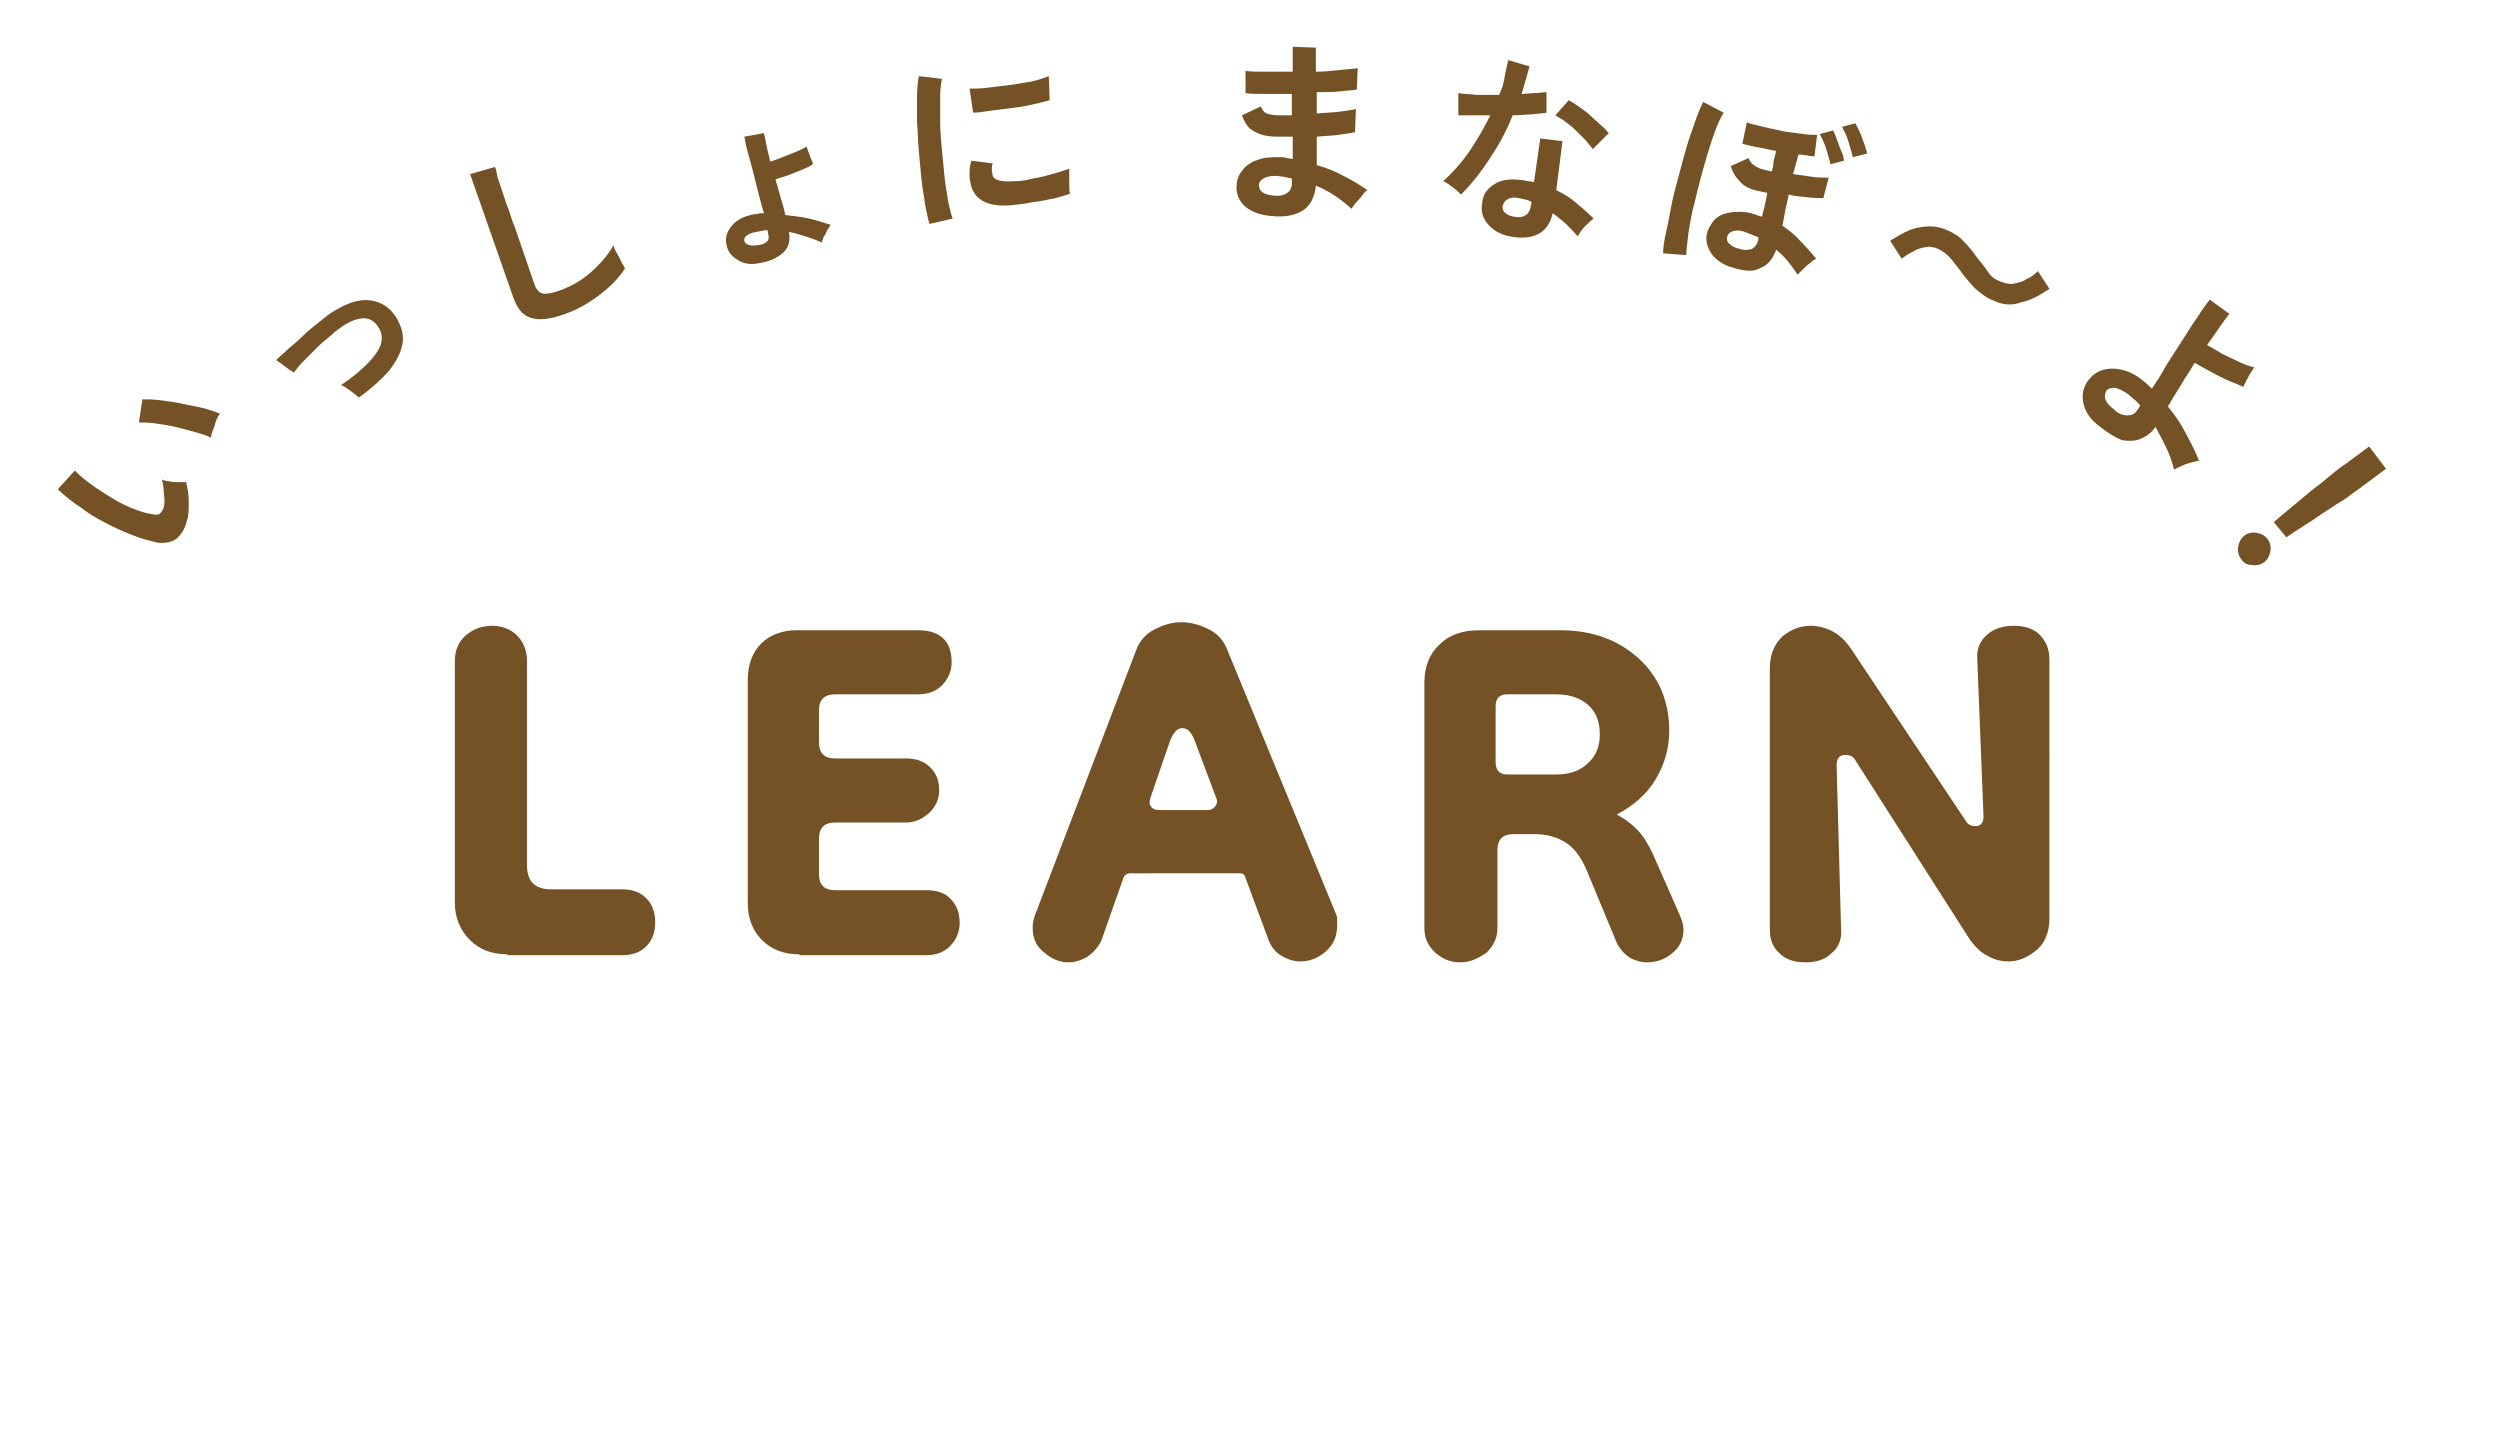 <?xml version="1.0" encoding="utf-8"?>
<!-- Generator: Adobe Illustrator 27.6.1, SVG Export Plug-In . SVG Version: 6.00 Build 0)  -->
<svg version="1.1" id="レイヤー_1" xmlns="http://www.w3.org/2000/svg" xmlns:xlink="http://www.w3.org/1999/xlink" x="0px"
	 y="0px" viewBox="0 0 280.8 161.2" style="enable-background:new 0 0 280.8 161.2;" xml:space="preserve">
<style type="text/css">
	.st0{clip-path:url(#SVGID_00000063634249634074345550000004361664261918927249_);}
	.st1{enable-background:new    ;}
	.st2{fill:#755126;}
	.st3{clip-path:url(#SVGID_00000088100791559493132430000008906111398560372400_);}
</style>
<g id="グループ_1494" transform="translate(-529.911 -12486.648)">
	<g id="グループ_1455" transform="translate(529.911 12489.801)">
		<g id="グループ_1452">
			<g>
				<defs>
					<rect id="SVGID_1_" y="0" width="277.7" height="78.3"/>
				</defs>
				<clipPath id="SVGID_00000083774188929312901700000005662565993140637863_">
					<use xlink:href="#SVGID_1_"  style="overflow:visible;"/>
				</clipPath>
				<g id="グループ_1451" style="clip-path:url(#SVGID_00000083774188929312901700000005662565993140637863_);">
					<g class="st1">
						<path class="st2" d="M21,55.3c-0.2,0.9-0.6,1.5-1.1,2c-0.5,0.4-1.2,0.6-2.2,0.5C16.9,57.6,16,57.4,15,57c-1-0.4-2-0.8-3.1-1.4
							c-1-0.5-2-1.1-2.9-1.8c-0.9-0.6-1.8-1.3-2.5-2l1.9-2.1c0.5,0.5,1.2,1.1,1.9,1.6s1.5,1,2.3,1.5c0.8,0.5,1.6,0.9,2.4,1.2
							c0.8,0.3,1.4,0.5,2.1,0.6c0.4,0.1,0.7,0.1,0.9-0.1c0.2-0.2,0.3-0.4,0.4-0.7c0.1-0.4,0.1-1,0-1.5c0-0.6-0.1-1.1-0.2-1.6
							c0.2,0.1,0.5,0.2,0.8,0.2c0.3,0.1,0.7,0.1,1,0.1s0.6,0,0.9,0c0.2,0.7,0.3,1.5,0.3,2.2C21.2,54.1,21.2,54.7,21,55.3z M23.7,46
							c-0.4-0.2-1-0.4-1.7-0.6c-0.7-0.2-1.5-0.4-2.3-0.6c-0.8-0.2-1.6-0.3-2.3-0.4c-0.7-0.1-1.3-0.1-1.8-0.1l0.4-2.6
							c0.5,0,1.2,0,2,0.1c0.8,0.1,1.6,0.2,2.5,0.4c0.8,0.2,1.6,0.3,2.4,0.5c0.7,0.2,1.3,0.4,1.8,0.6c-0.3,0.4-0.5,0.9-0.6,1.4
							C23.9,45.2,23.7,45.6,23.7,46z"/>
					</g>
				</g>
			</g>
		</g>
		<g class="st1">
			<path class="st2" d="M40.3,41.5c-0.3-0.3-0.6-0.5-1-0.8s-0.7-0.5-1-0.6c1.8-1.2,3.1-2.4,3.9-3.5c0.8-1.1,0.9-2.1,0.3-3
				c-0.8-1.3-2.1-1.3-3.9-0.2c-0.4,0.3-0.9,0.6-1.4,1.1c-0.5,0.4-1.1,0.9-1.6,1.4s-1,1-1.5,1.5c-0.5,0.5-0.8,0.9-1.1,1.3
				c0,0-0.1-0.1-0.3-0.2c-0.2-0.1-0.4-0.3-0.7-0.5c-0.3-0.2-0.5-0.4-0.7-0.5c-0.2-0.2-0.3-0.2-0.3-0.2c0.3-0.3,0.8-0.7,1.3-1.2
				c0.6-0.5,1.2-1,1.8-1.6s1.3-1.1,1.9-1.6c0.6-0.5,1.1-0.9,1.5-1.1c1.6-1,3-1.4,4.2-1.2c1.2,0.2,2.1,0.8,2.8,1.9c0.6,1,0.9,2,0.7,3
				s-0.7,2-1.6,3.1C42.8,39.5,41.7,40.5,40.3,41.5z"/>
		</g>
		<g class="st1">
			<path class="st2" d="M63.5,32.1c-1.1,0.4-2,0.6-2.8,0.6c-0.8,0-1.4-0.2-1.9-0.6c-0.5-0.4-0.9-1.1-1.2-2l-4.8-13.7l2.8-0.8
				c0.1,0.2,0.2,0.7,0.3,1.2c0.2,0.6,0.4,1.2,0.6,1.8c0.2,0.5,0.3,1.1,0.6,1.7c0.2,0.6,0.4,1.3,0.7,2l2.2,6.4c0.2,0.6,0.5,1,0.9,1.1
				c0.4,0.1,1,0,1.9-0.3c1.4-0.5,2.6-1.2,3.6-2.1s1.9-1.9,2.5-3c0.1,0.3,0.2,0.6,0.4,0.9c0.2,0.4,0.4,0.7,0.5,1
				c0.2,0.3,0.3,0.5,0.4,0.7c-0.7,1.1-1.7,2.1-2.9,3S64.9,31.6,63.5,32.1z"/>
		</g>
		<g class="st1">
			<path class="st2" d="M85.3,26.4c-1,0.2-1.8,0.1-2.5-0.4c-0.7-0.4-1.1-1-1.2-1.7c-0.2-0.8,0.1-1.5,0.6-2.1
				c0.6-0.7,1.4-1.1,2.6-1.3c0.2,0,0.3,0,0.5-0.1c0.2,0,0.3,0,0.5,0c-0.2-0.7-0.4-1.4-0.6-2.2c-0.2-0.8-0.4-1.6-0.6-2.4
				c-0.2-0.8-0.4-1.5-0.6-2.2c-0.2-0.7-0.3-1.3-0.4-1.8l2.2-0.4c0.1,0.4,0.2,0.8,0.3,1.4c0.1,0.6,0.3,1.2,0.4,1.8
				c0.4-0.1,0.9-0.3,1.4-0.5c0.5-0.2,1-0.4,1.5-0.6c0.5-0.2,0.9-0.4,1.2-0.6c0,0.1,0.1,0.3,0.2,0.6c0.1,0.3,0.2,0.5,0.3,0.8
				c0.1,0.2,0.2,0.4,0.2,0.6c-0.3,0.2-0.7,0.4-1.2,0.6c-0.5,0.2-1,0.4-1.5,0.6c-0.5,0.2-1,0.3-1.5,0.5c0.2,0.7,0.4,1.4,0.6,2.1
				c0.2,0.7,0.4,1.3,0.5,1.9c0.9,0.1,1.8,0.2,2.7,0.4c0.9,0.2,1.7,0.5,2.4,0.7c-0.1,0.1-0.2,0.4-0.4,0.6c-0.1,0.3-0.2,0.5-0.4,0.8
				c-0.1,0.3-0.2,0.5-0.2,0.6c-0.6-0.3-1.2-0.5-1.8-0.7c-0.6-0.2-1.3-0.4-1.9-0.5c0.2,0.9,0,1.6-0.5,2.2
				C87.5,25.7,86.6,26.2,85.3,26.4z M85,24.4c1-0.1,1.5-0.5,1.3-1.2l-0.1-0.5c-0.2,0-0.4,0-0.7,0.1c-0.2,0-0.4,0.1-0.6,0.1
				c-1,0.2-1.4,0.6-1.3,1C83.7,24.3,84.2,24.5,85,24.4z"/>
		</g>
		<g id="グループ_1454">
			<g>
				<defs>
					<rect id="SVGID_00000003081059986897928860000007357921742585558924_" y="0" width="277.7" height="78.3"/>
				</defs>
				<clipPath id="SVGID_00000139263807983095148050000017610218767219012008_">
					<use xlink:href="#SVGID_00000003081059986897928860000007357921742585558924_"  style="overflow:visible;"/>
				</clipPath>
				<g id="グループ_1453" style="clip-path:url(#SVGID_00000139263807983095148050000017610218767219012008_);">
					<g class="st1">
						<path class="st2" d="M104.4,22c-0.2-0.6-0.3-1.3-0.5-2.2c-0.1-0.9-0.3-1.8-0.4-2.8c-0.1-1-0.2-2.1-0.3-3.2
							c-0.1-1.1-0.1-2.2-0.2-3.2c0-1,0-2,0-2.9c0-0.9,0.1-1.7,0.2-2.3l2.6,0.3c-0.1,0.5-0.2,1.2-0.2,2.1c0,0.9,0,1.8,0,2.8
							c0,1,0.1,2,0.2,3.1c0.1,1.1,0.2,2.1,0.3,3.1c0.1,1,0.3,1.9,0.4,2.7c0.2,0.8,0.3,1.4,0.5,1.9L104.4,22z M113.6,19.9
							c-2.5,0.2-4-0.5-4.5-2.1c-0.1-0.4-0.2-0.8-0.2-1.3c0-0.5,0-1,0.2-1.6l2.4,0.3c-0.1,0.3-0.1,0.5-0.1,0.8c0,0.2,0.1,0.4,0.1,0.6
							c0.2,0.5,1,0.7,2.4,0.6c0.7,0,1.4-0.1,2.1-0.3c0.7-0.1,1.5-0.3,2.2-0.5c0.7-0.2,1.3-0.4,1.9-0.6c0,0.2,0,0.5,0,0.8
							c0,0.4,0,0.7,0,1.1c0,0.4,0,0.7,0.1,0.9c-0.7,0.2-1.4,0.5-2.2,0.6c-0.8,0.2-1.5,0.3-2.3,0.4C114.9,19.8,114.2,19.8,113.6,19.9
							z M109.3,9.5l-0.4-2.7c0.6,0,1.2,0,2-0.1c0.8-0.1,1.6-0.2,2.5-0.3c0.9-0.1,1.7-0.3,2.5-0.4c0.8-0.2,1.4-0.4,1.9-0.6l0.1,2.7
							c-0.6,0.2-1.2,0.3-2,0.5c-0.8,0.2-1.6,0.3-2.4,0.4c-0.8,0.1-1.6,0.2-2.4,0.3C110.5,9.4,109.8,9.5,109.3,9.5z"/>
					</g>
					<g class="st1">
						<path class="st2" d="M142.7,21.1c-1.2-0.1-2.2-0.5-2.9-1.1c-0.7-0.7-1-1.5-0.9-2.4c0-0.6,0.3-1.2,0.7-1.7
							c0.4-0.5,1-0.9,1.7-1.1c0.7-0.3,1.5-0.3,2.5-0.3c0.2,0,0.5,0,0.7,0.1c0.2,0,0.5,0.1,0.7,0.1l0-2.5c-0.2,0-0.5,0-0.8,0
							c-0.3,0-0.5,0-0.8,0c-0.9,0-1.6-0.1-2.1-0.3c-0.5-0.2-0.9-0.4-1.2-0.7c-0.3-0.3-0.6-0.8-0.8-1.4l2.1-1
							c0.2,0.4,0.4,0.7,0.7,0.8c0.3,0.1,0.7,0.2,1.4,0.2c0.2,0,0.5,0,0.7,0c0.2,0,0.5,0,0.7,0c0-0.4,0-0.8,0-1.2c0-0.4,0-0.8,0-1.2
							c-1.1,0-2.1,0-3,0c-1,0-1.7,0-2.2-0.1l0-2.5c0.5,0.1,1.3,0.1,2.2,0.1c1,0,2,0,3.1,0c0-0.5,0-1,0-1.5c0-0.5,0-0.9,0-1.3
							l2.6,0.1c0,0.4,0,0.8,0,1.3c0,0.5,0,0.9,0,1.4c1,0,1.9-0.1,2.8-0.2c0.8-0.1,1.5-0.1,1.9-0.2l-0.1,2.4c-0.4,0.1-1,0.1-1.8,0.2
							s-1.7,0.1-2.7,0.1c0,0.4,0,0.8,0,1.2c0,0.4,0,0.8,0,1.2c0.9-0.1,1.7-0.1,2.5-0.2s1.4-0.2,1.9-0.3l-0.1,2.6
							c-0.5,0.1-1.2,0.2-1.9,0.3c-0.7,0.1-1.5,0.1-2.4,0.2c0,0.6,0,1.2,0,1.7c0,0.5,0,1,0,1.5c1.1,0.3,2.1,0.7,3,1.2
							c1,0.5,1.8,1,2.7,1.6c-0.2,0.1-0.4,0.3-0.6,0.6s-0.5,0.6-0.7,0.8c-0.2,0.3-0.4,0.5-0.5,0.7c-1.2-1.1-2.5-2-4-2.6
							c-0.1,1.1-0.5,2-1.2,2.6C145.7,21,144.4,21.3,142.7,21.1z M142.9,18.8c0.8,0.1,1.3,0,1.7-0.3c0.3-0.2,0.5-0.6,0.5-1l0-0.6
							c-0.3-0.1-0.6-0.1-0.9-0.2c-0.3,0-0.6-0.1-0.9-0.1c-0.6,0-1.1,0.1-1.4,0.3c-0.3,0.2-0.5,0.4-0.5,0.7
							C141.4,18.3,141.9,18.7,142.9,18.8z"/>
					</g>
					<g class="st1">
						<path class="st2" d="M164.1,18.7c-0.2-0.2-0.5-0.5-0.9-0.8c-0.4-0.3-0.8-0.6-1.1-0.7c1-0.9,2-2,2.9-3.3
							c0.9-1.3,1.7-2.7,2.4-4.1c-0.7,0-1.4,0-2.1,0c-0.6,0-1.1,0-1.5,0l0-2.5c0.5,0.1,1.2,0.1,2,0.2c0.8,0,1.7,0,2.6,0
							c0.3-0.7,0.5-1.3,0.6-2s0.3-1.3,0.4-1.9l2.4,0.7c-0.3,1.1-0.6,2.1-0.9,3.1c0.5,0,1-0.1,1.5-0.1c0.5,0,0.9-0.1,1.3-0.1l0,2.3
							c-0.5,0.1-1,0.1-1.7,0.2c-0.6,0-1.3,0.1-2.1,0.1c-0.7,1.8-1.6,3.4-2.6,4.9C166.4,16.1,165.3,17.5,164.1,18.7z M169.6,23.4
							c-1.1-0.2-1.9-0.7-2.5-1.4c-0.6-0.7-0.8-1.5-0.6-2.5c0.1-0.9,0.6-1.5,1.4-2c0.8-0.5,1.9-0.6,3.2-0.4c0.2,0,0.4,0.1,0.6,0.1
							c0.2,0,0.4,0.1,0.6,0.1l0.7-4.9l2.5,0.3l-0.7,5.5c0.8,0.4,1.5,0.8,2.2,1.4s1.3,1.1,2,1.8c-0.3,0.2-0.6,0.5-1,0.9
							c-0.4,0.4-0.6,0.8-0.8,1.1c-0.4-0.5-0.8-0.9-1.3-1.4c-0.5-0.4-0.9-0.8-1.5-1.2C173.9,23,172.3,23.9,169.6,23.4z M170.1,21.2
							c0.6,0.1,1,0,1.3-0.2c0.3-0.2,0.5-0.6,0.6-1.3l0-0.2c-0.4-0.2-0.9-0.3-1.4-0.4c-0.5-0.1-0.9-0.1-1.2,0.1
							c-0.3,0.1-0.5,0.4-0.6,0.7c-0.1,0.3,0,0.6,0.2,0.8C169.3,21,169.6,21.1,170.1,21.2z M178.9,13.6c-0.2-0.3-0.5-0.6-0.8-1
							c-0.4-0.4-0.7-0.7-1.1-1.1c-0.4-0.4-0.8-0.7-1.2-1c-0.4-0.3-0.8-0.5-1.1-0.7l1.5-1.7c0.3,0.2,0.7,0.4,1.1,0.7
							c0.4,0.3,0.9,0.6,1.3,1s0.8,0.7,1.2,1.1c0.4,0.3,0.7,0.7,0.9,0.9L178.9,13.6z"/>
					</g>
				</g>
			</g>
		</g>
		<g class="st1">
			<path class="st2" d="M186.8,25.3c0-0.6,0.1-1.3,0.3-2.2c0.2-0.9,0.4-1.9,0.6-3c0.2-1.1,0.5-2.2,0.8-3.3c0.3-1.1,0.6-2.3,0.9-3.3
				c0.3-1.1,0.7-2.1,1-3c0.3-0.9,0.6-1.6,0.9-2.2l2.3,1.2c-0.3,0.5-0.6,1.1-0.9,1.9c-0.3,0.8-0.6,1.7-0.9,2.7s-0.6,2.1-0.9,3.2
				c-0.3,1.1-0.5,2.2-0.8,3.2c-0.2,1-0.4,2-0.5,2.9c-0.1,0.9-0.2,1.6-0.2,2.1L186.8,25.3z M194.6,26.9c-1.1-0.3-1.9-0.9-2.4-1.6
				c-0.5-0.8-0.7-1.6-0.4-2.5c0.2-0.5,0.5-1,0.9-1.4c0.5-0.4,1-0.6,1.7-0.7c0.7-0.1,1.5-0.1,2.3,0.1c0.2,0.1,0.4,0.1,0.6,0.2
				c0.2,0.1,0.4,0.1,0.6,0.2c0.1-0.4,0.2-0.8,0.3-1.2c0.1-0.4,0.2-0.9,0.3-1.5c-0.2,0-0.4-0.1-0.5-0.1c-0.2,0-0.3-0.1-0.5-0.1
				c-1-0.2-1.7-0.6-2.1-1.1c-0.5-0.5-0.8-1-1-1.7l2-0.9c0.1,0.3,0.3,0.6,0.6,0.8c0.3,0.2,0.6,0.4,1.1,0.5c0.1,0,0.3,0.1,0.4,0.1
				c0.2,0,0.3,0.1,0.5,0.1c0.1-0.3,0.2-0.7,0.2-1.1c0.1-0.4,0.2-0.8,0.3-1.2c-0.7-0.1-1.3-0.3-2-0.4c-0.7-0.1-1.3-0.3-1.8-0.4
				l0.5-2.4c0.5,0.2,1.1,0.3,1.9,0.5c0.7,0.2,1.5,0.3,2.2,0.5c0.8,0.1,1.5,0.2,2.2,0.3c0.7,0.1,1.2,0.1,1.6,0.1l-0.3,2.4
				c-0.2,0-0.5,0-0.8-0.1c-0.3,0-0.6-0.1-1-0.1c-0.1,0.4-0.2,0.8-0.3,1.1c-0.1,0.4-0.2,0.7-0.3,1.1c0.7,0.1,1.4,0.2,2.1,0.3
				c0.7,0.1,1.3,0.1,1.9,0.1l-0.6,2.3c-0.5,0-1.1,0-1.8-0.1c-0.7-0.1-1.4-0.1-2.1-0.3c-0.1,0.7-0.3,1.3-0.4,1.9
				c-0.1,0.6-0.2,1.1-0.3,1.6c0.7,0.5,1.4,1,2,1.7c0.6,0.6,1.2,1.3,1.8,2c-0.2,0.1-0.4,0.2-0.7,0.5c-0.3,0.2-0.5,0.4-0.8,0.7
				c-0.2,0.2-0.4,0.4-0.6,0.6c-0.7-1.1-1.5-2.1-2.4-2.8c-0.4,1.1-1,1.8-1.9,2.1C197,27.4,195.9,27.3,194.6,26.9z M195.4,24.8
				c0.6,0.2,1.1,0.1,1.4,0c0.3-0.2,0.6-0.5,0.7-1.1l0-0.2c-0.5-0.2-1-0.4-1.5-0.6c-0.5-0.2-1-0.2-1.3-0.1c-0.4,0.1-0.6,0.3-0.7,0.6
				c-0.1,0.3,0,0.6,0.2,0.8C194.5,24.5,194.9,24.7,195.4,24.8z M205.6,15.3c-0.1-0.5-0.3-1.1-0.5-1.8c-0.2-0.6-0.5-1.2-0.7-1.6
				l1.5-0.4c0.1,0.2,0.3,0.6,0.4,1c0.2,0.4,0.3,0.9,0.5,1.3s0.3,0.8,0.3,1.1L205.6,15.3z M208.1,14.5c-0.1-0.5-0.3-1.1-0.5-1.8
				c-0.2-0.7-0.5-1.2-0.7-1.6l1.5-0.4c0.1,0.2,0.3,0.6,0.5,1c0.2,0.4,0.3,0.9,0.5,1.3c0.1,0.4,0.3,0.8,0.3,1.1L208.1,14.5z"/>
		</g>
		<g class="st1">
			<path class="st2" d="M223.9,30.6c-0.8-0.3-1.4-0.8-2-1.3c-0.5-0.5-1-1.1-1.4-1.6c-0.4-0.6-0.9-1.2-1.3-1.7
				c-0.4-0.5-0.9-0.9-1.5-1.2c-0.5-0.2-0.9-0.3-1.4-0.2c-0.5,0.1-1,0.2-1.4,0.5c-0.5,0.2-0.9,0.5-1.3,0.8l-1.3-2
				c1.1-0.7,2.1-1.3,3.2-1.5s2.1-0.2,3.2,0.3c0.7,0.3,1.4,0.7,1.9,1.3c0.5,0.5,1,1.1,1.4,1.7c0.5,0.6,0.9,1.1,1.3,1.7
				s0.9,0.9,1.5,1.1c0.5,0.2,1,0.3,1.4,0.2c0.5-0.1,1-0.2,1.4-0.5c0.5-0.2,0.9-0.5,1.3-0.9l1.3,2c-1.1,0.7-2.1,1.3-3.2,1.5
				C226,31.2,224.9,31.1,223.9,30.6z"/>
		</g>
		<g class="st1">
			<path class="st2" d="M235.9,44.8c-1.1-0.8-1.7-1.7-1.9-2.7c-0.2-1,0-1.8,0.6-2.6c0.4-0.5,0.9-0.9,1.6-1.1s1.4-0.2,2.2,0
				c0.8,0.2,1.6,0.6,2.3,1.2c0.4,0.3,0.7,0.6,1,0.9c0.5-0.8,1.1-1.6,1.6-2.6c0.6-0.9,1.2-1.9,1.8-2.8s1.1-1.8,1.7-2.6
				c0.5-0.8,1-1.5,1.4-2l2.2,1.6c-0.3,0.4-0.7,0.9-1.1,1.5c-0.4,0.6-0.9,1.3-1.4,2c0.5,0.3,1.1,0.6,1.7,1c0.6,0.3,1.3,0.6,1.9,0.9
				c0.6,0.3,1.2,0.5,1.7,0.6c-0.1,0.1-0.2,0.4-0.4,0.6c-0.2,0.3-0.3,0.6-0.5,0.9c-0.1,0.3-0.3,0.5-0.3,0.7c-0.5-0.2-1-0.4-1.7-0.7
				c-0.6-0.3-1.3-0.6-2-1s-1.3-0.7-1.8-1c-0.5,0.9-1.1,1.7-1.6,2.6c-0.5,0.8-1,1.6-1.4,2.3c0.8,1,1.5,2,2,3c0.6,1.1,1.1,2.1,1.5,3.1
				c-0.2,0-0.5,0.1-0.9,0.2c-0.4,0.1-0.7,0.2-1.1,0.4c-0.3,0.1-0.6,0.3-0.8,0.4c-0.2-0.8-0.5-1.7-0.9-2.5c-0.4-0.8-0.8-1.6-1.2-2.3
				c-0.4,0.6-0.9,1-1.6,1.3c-0.6,0.3-1.3,0.3-2.1,0.2C237.6,46,236.8,45.5,235.9,44.8z M237.4,42.8c0.5,0.5,1,0.7,1.5,0.7
				c0.5,0,0.8-0.1,1.1-0.5l0.4-0.6c-0.2-0.2-0.4-0.5-0.7-0.7c-0.2-0.2-0.5-0.4-0.7-0.6c-0.6-0.4-1-0.6-1.5-0.7
				c-0.4,0-0.7,0.1-0.9,0.3C236.2,41.5,236.5,42.1,237.4,42.8z"/>
		</g>
		<g class="st1">
			<path class="st2" d="M251.7,59.6c-0.3-0.4-0.4-0.9-0.3-1.4c0.1-0.5,0.3-0.9,0.7-1.2c0.4-0.3,0.9-0.4,1.4-0.3
				c0.5,0.1,0.9,0.3,1.2,0.7c0.3,0.4,0.4,0.9,0.3,1.4s-0.3,0.9-0.7,1.2c-0.4,0.3-0.9,0.4-1.4,0.3C252.4,60.3,252,60.1,251.7,59.6z
				 M255.4,55.5c0.3-0.3,0.8-0.7,1.4-1.2c0.6-0.5,1.2-1,1.8-1.5c0.7-0.6,1.3-1.1,2-1.6c0.6-0.5,1.2-1,1.7-1.4
				c0.5-0.4,0.9-0.7,1.1-0.8l2.7-2l1.9,2.5l-2.7,2c-0.2,0.2-0.6,0.4-1.1,0.8c-0.5,0.4-1.1,0.8-1.8,1.2c-0.7,0.5-1.4,0.9-2.1,1.4
				c-0.7,0.5-1.4,0.9-2,1.3c-0.6,0.4-1.1,0.7-1.5,1L255.4,55.5z"/>
		</g>
	</g>
	<g id="title_play_wh" transform="translate(577 12516.837)">
		<g class="st1">
			<path class="st2" d="M9.9,77c-1.7,0-3.1-0.5-4.2-1.6S4,72.9,4,71.2V44c0-1.1,0.4-2.1,1.2-2.8c0.8-0.7,1.8-1.1,3-1.1
				c1.1,0,2.1,0.4,2.8,1.1c0.7,0.7,1.1,1.7,1.1,2.8v23c0,1.8,0.9,2.7,2.7,2.7h8c1.1,0,2,0.3,2.7,1c0.7,0.7,1,1.6,1,2.7
				c0,1.1-0.3,2-1,2.7c-0.7,0.7-1.6,1-2.7,1H9.9z"/>
			<path class="st2" d="M42.7,77c-1.7,0-3.1-0.5-4.2-1.6s-1.6-2.5-1.6-4.2v-25c0-1.7,0.5-3.1,1.5-4.1c1-1,2.4-1.5,4-1.5h13.6
				c2.5,0,3.8,1.2,3.8,3.6c0,1-0.4,1.9-1.1,2.6c-0.7,0.7-1.6,1-2.7,1h-9.3c-1.2,0-1.8,0.6-1.8,1.8v3.6c0,1.2,0.6,1.8,1.8,1.8h7.9
				c1.2,0,2.1,0.3,2.8,1c0.7,0.7,1,1.5,1,2.6c0,1-0.4,1.8-1.1,2.5c-0.8,0.7-1.6,1.1-2.7,1.1h-7.9c-1.2,0-1.8,0.6-1.8,1.8v4
				c0,1.2,0.6,1.8,1.8,1.8H57c1.1,0,2.1,0.3,2.7,1c0.7,0.7,1,1.6,1,2.7c0,1-0.4,1.9-1.1,2.6c-0.7,0.7-1.6,1-2.7,1H42.7z"/>
			<path class="st2" d="M72.9,77.9c-1,0-1.9-0.4-2.7-1.1c-0.9-0.7-1.3-1.6-1.3-2.8c0-0.5,0.1-1,0.3-1.5l11.3-29.6
				c0.4-1.1,1.1-1.9,2.1-2.4c1-0.5,1.9-0.8,3-0.8c1.1,0,2.1,0.3,3.1,0.8c1,0.5,1.7,1.3,2.1,2.4l12.1,29.4c0.1,0.2,0.2,0.5,0.2,0.7
				c0,0.2,0,0.5,0,0.7c0,1.3-0.4,2.2-1.3,3c-0.8,0.7-1.8,1.1-2.8,1.1c-0.7,0-1.4-0.2-2.1-0.6c-0.7-0.4-1.2-1-1.5-1.8l-2.6-7
				c-0.1-0.4-0.3-0.5-0.7-0.5H79.9c-0.4,0-0.7,0.2-0.8,0.5l-2.5,7.1c-0.4,0.8-1,1.4-1.6,1.8C74.3,77.7,73.6,77.9,72.9,77.9z
				 M83.2,60.8h5.3c0.4,0,0.6-0.1,0.9-0.4c0.2-0.3,0.3-0.6,0.1-1L87.1,53c-0.4-1-0.8-1.4-1.4-1.4s-1,0.5-1.4,1.5l-2.2,6.4
				c-0.1,0.4-0.1,0.7,0.1,0.9C82.4,60.7,82.7,60.8,83.2,60.8z"/>
			<path class="st2" d="M116.9,77.9c-1.1,0-2-0.4-2.8-1.1c-0.8-0.8-1.2-1.6-1.2-2.7V46.4c0-1.7,0.6-3.2,1.7-4.2
				c1.1-1.1,2.6-1.6,4.5-1.6h9c3.7,0,6.6,1.1,8.9,3.2s3.4,4.9,3.4,8.1c0,1.9-0.5,3.7-1.5,5.4c-1,1.7-2.5,3-4.4,4
				c0.8,0.4,1.6,1,2.3,1.7c0.7,0.7,1.2,1.6,1.7,2.6l3,6.8c0.3,0.7,0.5,1.3,0.5,1.8c0,1.1-0.4,2-1.3,2.7c-0.8,0.7-1.8,1-2.8,1
				c-0.7,0-1.3-0.2-1.9-0.5c-0.6-0.4-1.1-0.9-1.5-1.7l-3.4-8.2c-0.6-1.4-1.4-2.5-2.4-3.1c-1-0.6-2.1-0.9-3.5-0.9h-2.3
				c-1.2,0-1.8,0.6-1.8,1.8v8.8c0,1-0.4,1.9-1.2,2.7C118.9,77.5,118,77.9,116.9,77.9z M122.2,56.8h5.5c1.5,0,2.7-0.4,3.6-1.3
				c0.9-0.8,1.3-1.9,1.3-3.2c0-1.4-0.4-2.5-1.3-3.3c-0.9-0.8-2.1-1.2-3.6-1.2h-5.5c-0.9,0-1.3,0.5-1.3,1.3v6.3
				C120.9,56.3,121.3,56.8,122.2,56.8z"/>
			<path class="st2" d="M155.7,77.9c-1.2,0-2.2-0.3-2.9-1c-0.8-0.7-1.1-1.6-1.1-2.7V44.9c0-1.6,0.5-2.7,1.4-3.6c1-0.8,2-1.2,3.2-1.2
				c0.8,0,1.6,0.2,2.4,0.6c0.8,0.4,1.4,1,2,1.8l13,19.5c0.2,0.4,0.6,0.6,1.1,0.6c0.6,0,0.9-0.4,0.9-1.1L175,43.9
				c-0.1-1.2,0.3-2.1,1.1-2.8c0.8-0.7,1.8-1,3-1c1.2,0,2.2,0.3,2.9,1c0.7,0.7,1.1,1.6,1.1,2.8V73c0,1.5-0.5,2.7-1.4,3.5
				c-1,0.8-2,1.3-3.2,1.3c-0.8,0-1.6-0.2-2.3-0.6c-0.8-0.4-1.4-1-2-1.8l-12.9-20.2c-0.2-0.4-0.6-0.6-1.1-0.6c-0.7,0-1,0.4-1,1.2
				l0.5,18.4c0.1,1.1-0.3,2.1-1.1,2.7C157.9,77.6,156.9,77.9,155.7,77.9z"/>
		</g>
	</g>
</g>
</svg>
